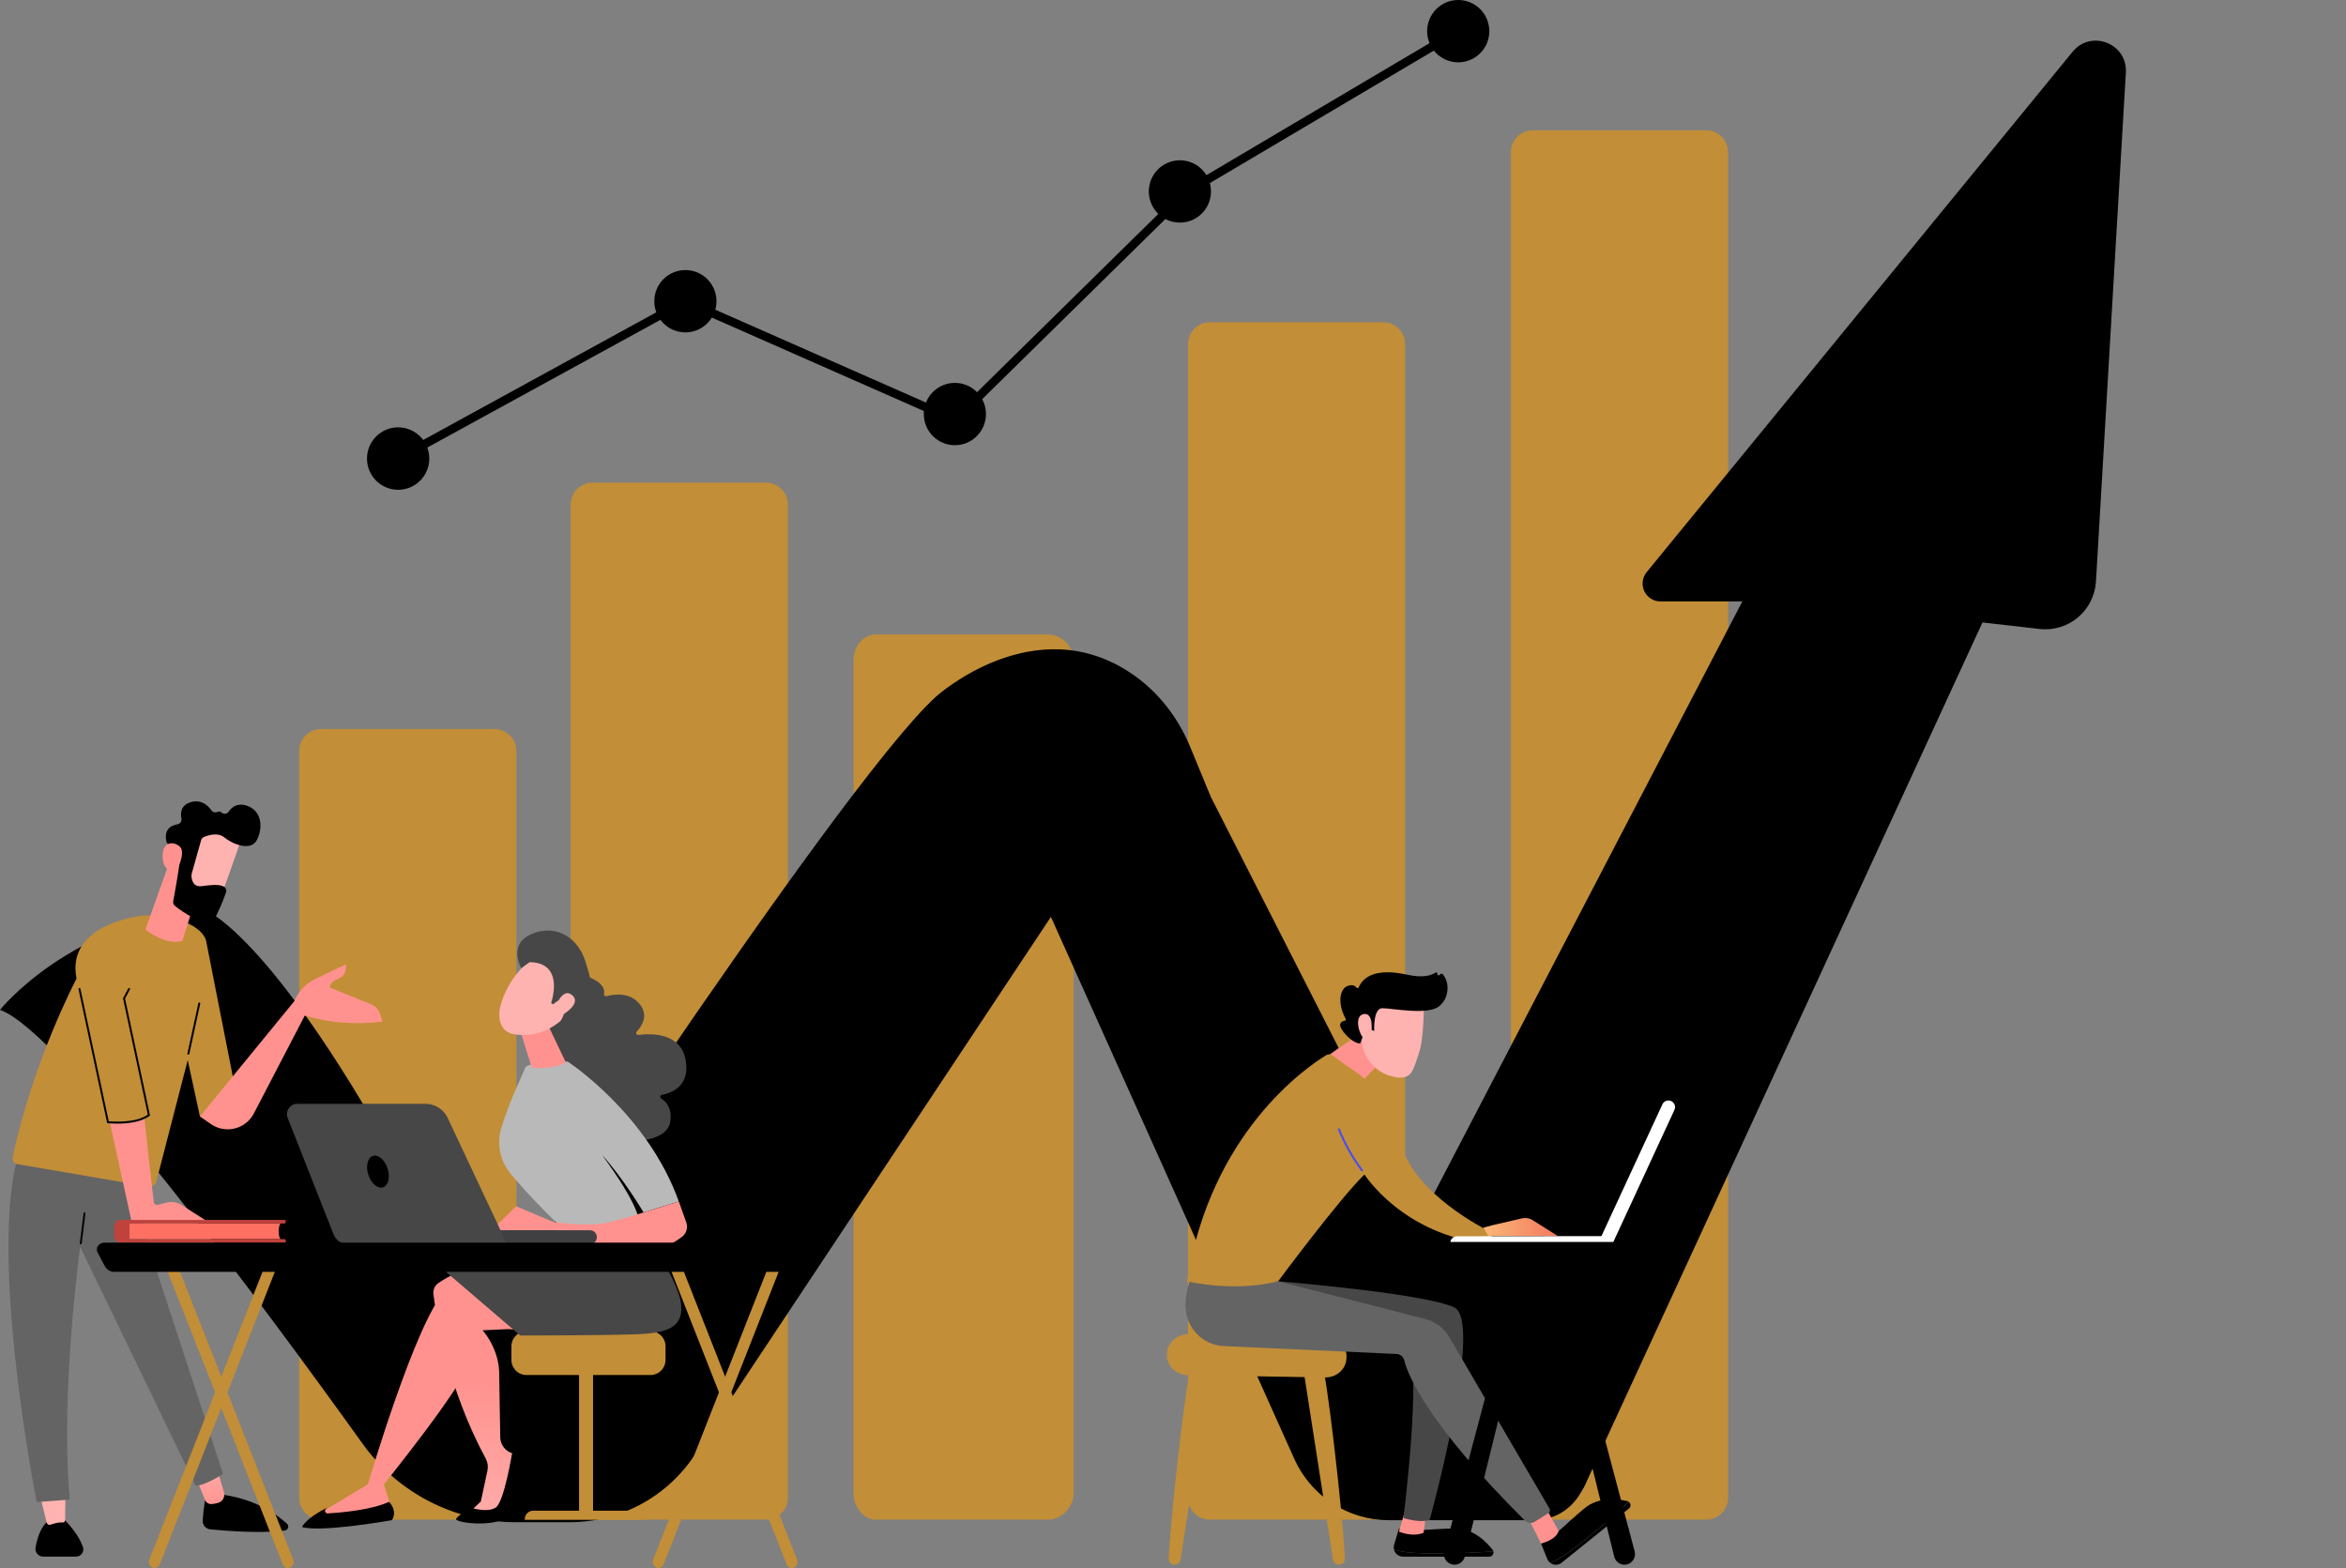 <svg width="377" height="252" viewBox="0 0 377 252" fill="none" xmlns="http://www.w3.org/2000/svg">
<rect x="0" y="0" width="377" height="252" fill="#808080" stroke="none"/>
<g clip-path="url(#clip0_6000_7853)">
<path d="M79.454 117.156H51.601C49.654 117.156 48.075 118.739 48.075 120.691V240.686C48.075 242.638 49.654 244.22 51.601 244.22H79.454C81.401 244.22 82.98 242.638 82.98 240.686V120.691C82.98 118.739 81.401 117.156 79.454 117.156Z" fill="#c28e37"/>
<path d="M168.526 101.964H140.732C138.786 101.964 137.172 103.841 137.172 106.029V240.017C137.172 242.203 138.786 244.22 140.732 244.22H168.526C170.474 244.22 172.545 242.213 172.545 240.017V106.029C172.531 103.841 170.464 101.964 168.526 101.964Z" fill="#c28e37"/>
<path d="M123.084 77.563H95.232C93.284 77.563 91.706 79.145 91.706 81.098V240.686C91.706 242.638 93.284 244.22 95.232 244.22H123.084C125.031 244.22 126.61 242.638 126.61 240.686V81.098C126.61 79.145 125.031 77.563 123.084 77.563Z" fill="#c28e37"/>
<path d="M274.182 20.937H246.33C244.382 20.937 242.804 22.519 242.804 24.471V240.686C242.804 242.638 244.382 244.22 246.33 244.22H274.182C276.129 244.22 277.708 242.638 277.708 240.686V24.471C277.708 22.519 276.129 20.937 274.182 20.937Z" fill="#c28e37"/>
<path d="M222.284 51.783H194.432C192.484 51.783 190.906 53.365 190.906 55.318V240.686C190.906 242.638 192.484 244.22 194.432 244.22H222.284C224.231 244.22 225.81 242.638 225.81 240.686V55.318C225.81 53.365 224.231 51.783 222.284 51.783Z" fill="#c28e37"/>
<path d="M215.762 220.006L279.992 96.657H266.839C266.295 96.658 265.761 96.503 265.301 96.211C264.84 95.919 264.472 95.502 264.239 95.009C264.006 94.515 263.918 93.966 263.985 93.424C264.052 92.882 264.271 92.37 264.617 91.948L333.071 8.314C336.039 4.689 341.9 6.987 341.625 11.668L336.82 93.454C336.753 94.562 336.462 95.645 335.964 96.636C335.466 97.628 334.772 98.508 333.924 99.222C333.076 99.935 332.091 100.468 331.031 100.788C329.97 101.108 328.856 101.207 327.755 101.081L318.581 100.029L254.837 238.381C254.025 240.145 252.726 241.638 251.094 242.685C249.462 243.732 247.564 244.288 245.627 244.288H223.537L215.762 220.006Z" fill="url(#paint0_linear_6000_7853)"/>
<path d="M162.659 133.497L208.003 234.467C209.317 237.397 211.447 239.883 214.137 241.628C216.827 243.373 219.963 244.302 223.167 244.303H246.544C248.068 244.302 249.564 243.892 250.876 243.115C252.188 242.339 253.269 241.224 254.006 239.887L254.837 238.385C253.606 238.385 252.398 238.043 251.347 237.398C250.297 236.753 249.445 235.83 248.885 234.73L188.469 116.069L162.659 133.497Z" fill="url(#paint1_linear_6000_7853)"/>
<path d="M194.572 128.055C193.497 127.204 192.258 126.585 190.932 126.237C189.607 125.89 188.224 125.822 186.87 126.037C185.517 126.253 184.223 126.747 183.07 127.489C181.917 128.231 180.93 129.204 180.171 130.347L113.503 230.754C110.874 234.714 107.309 237.961 103.126 240.207C98.944 242.453 94.272 243.628 89.527 243.628H80.146L72.511 221.581C72.511 221.581 134.487 126.319 150.465 111.908C150.465 111.908 166.374 97.536 182.06 108.403C186.204 111.273 189.35 115.37 191.27 120.045L194.572 128.055Z" fill="url(#paint2_linear_6000_7853)"/>
<path d="M0 162.29C0 162.29 11.159 148.308 32.786 146.132C32.786 146.132 43.056 149.64 63.519 186.396C83.983 223.151 97.558 239.911 113.503 230.754L112.183 232.962C110.045 236.52 107.025 239.464 103.417 241.508C99.809 243.552 95.736 244.626 91.591 244.626H82.781C77.998 244.626 73.283 243.486 69.025 241.3C64.768 239.113 61.091 235.943 58.297 232.051C42.367 209.847 9.783 165.736 0 162.29Z" fill="url(#paint3_linear_6000_7853)"/>
<path d="M333.894 37.58C333.868 37.582 333.842 37.582 333.816 37.58C333.636 37.559 333.471 37.466 333.359 37.323C333.246 37.18 333.195 36.998 333.216 36.818L333.666 32.823C333.687 32.641 333.778 32.475 333.921 32.361C334.064 32.246 334.246 32.194 334.428 32.214C334.61 32.234 334.776 32.327 334.89 32.47C335.004 32.613 335.056 32.796 335.036 32.978L334.585 36.972C334.565 37.141 334.483 37.296 334.356 37.409C334.228 37.521 334.064 37.582 333.894 37.58Z" fill="black"/>
<path d="M276.751 87.99C276.622 87.99 276.496 87.954 276.386 87.886C276.277 87.818 276.189 87.721 276.132 87.605C276.075 87.489 276.051 87.36 276.064 87.231C276.077 87.103 276.125 86.981 276.204 86.878L332.731 13.251C333.054 12.83 333.505 12.527 334.016 12.387C334.527 12.247 335.07 12.28 335.561 12.479C336.052 12.678 336.464 13.032 336.735 13.489C337.006 13.945 337.12 14.478 337.06 15.006L336.059 23.837C336.038 24.019 335.947 24.186 335.804 24.3C335.661 24.414 335.479 24.467 335.297 24.446C335.115 24.426 334.949 24.334 334.835 24.191C334.721 24.047 334.669 23.865 334.689 23.683L335.69 14.851C335.716 14.624 335.666 14.395 335.55 14.198C335.433 14.002 335.255 13.849 335.044 13.763C334.832 13.677 334.599 13.663 334.378 13.723C334.158 13.783 333.964 13.913 333.824 14.094L277.295 87.721C277.231 87.805 277.149 87.873 277.054 87.92C276.96 87.966 276.856 87.99 276.751 87.99Z" fill="black"/>
<path d="M148.503 165.178C148.366 165.178 148.232 165.137 148.119 165.06C147.967 164.957 147.863 164.798 147.828 164.618C147.793 164.439 147.83 164.252 147.932 164.1L177.166 120.661C177.681 119.9 178.387 119.289 179.213 118.889C180.039 118.49 180.955 118.316 181.87 118.386C182.784 118.455 183.664 118.766 184.42 119.286C185.177 119.806 185.782 120.517 186.176 121.347C186.216 121.43 186.239 121.519 186.244 121.61C186.248 121.7 186.235 121.792 186.205 121.877C186.175 121.963 186.128 122.042 186.067 122.11C186.006 122.177 185.932 122.232 185.85 122.271C185.768 122.31 185.679 122.332 185.588 122.337C185.497 122.341 185.407 122.327 185.321 122.296C185.236 122.265 185.157 122.217 185.09 122.156C185.023 122.094 184.969 122.02 184.931 121.938C184.642 121.325 184.196 120.801 183.639 120.417C183.082 120.034 182.434 119.805 181.76 119.753C181.086 119.702 180.411 119.831 179.803 120.126C179.195 120.421 178.675 120.872 178.297 121.434L149.064 164.873C149.001 164.965 148.918 165.041 148.82 165.094C148.723 165.147 148.614 165.176 148.503 165.178Z" fill="black"/>
<path d="M140.914 176.466C140.777 176.465 140.644 176.424 140.53 176.348C140.378 176.245 140.274 176.086 140.239 175.907C140.204 175.727 140.242 175.54 140.344 175.388L142.218 172.602C142.32 172.45 142.478 172.345 142.658 172.31C142.837 172.275 143.023 172.313 143.175 172.416C143.326 172.518 143.431 172.677 143.466 172.857C143.501 173.037 143.463 173.223 143.361 173.375L141.495 176.159C141.431 176.254 141.344 176.332 141.243 176.386C141.142 176.44 141.029 176.467 140.914 176.466Z" fill="black"/>
<path d="M32.934 241.176C32.757 242.223 32.636 243.279 32.572 244.339C32.55 244.691 32.666 245.038 32.895 245.306C33.123 245.575 33.447 245.744 33.797 245.778C36.332 246.025 42.102 246.478 45.787 245.947C45.902 245.931 46.011 245.882 46.101 245.807C46.19 245.732 46.256 245.633 46.292 245.521C46.328 245.41 46.331 245.29 46.302 245.177C46.273 245.064 46.212 244.961 46.127 244.881C44.607 243.462 40.937 240.702 34.898 240.098L32.934 241.176Z" fill="black"/>
<path d="M31.674 237.914L32.956 241.063C33.041 241.274 33.191 241.451 33.385 241.568C33.579 241.685 33.806 241.736 34.031 241.713C34.385 241.68 34.735 241.613 35.076 241.513C35.424 241.406 35.715 241.166 35.886 240.845C36.058 240.524 36.096 240.147 35.991 239.799L35.024 236.555L31.674 237.914Z" fill="url(#paint4_linear_6000_7853)"/>
<path d="M9.761 243.682C9.761 243.682 12.326 245.836 13.327 248.596C13.389 248.773 13.407 248.963 13.38 249.149C13.353 249.335 13.283 249.512 13.174 249.665C13.064 249.817 12.92 249.942 12.753 250.027C12.586 250.113 12.402 250.157 12.214 250.155H6.94C6.758 250.156 6.578 250.117 6.413 250.041C6.248 249.965 6.102 249.853 5.984 249.714C5.867 249.575 5.781 249.412 5.734 249.236C5.686 249.06 5.678 248.876 5.709 248.696C6.039 246.789 7.008 243.69 9.761 243.682Z" fill="black"/>
<path d="M6.582 240.88C6.582 240.88 7.1 243.18 7.499 244.694C7.516 244.759 7.547 244.819 7.589 244.872C7.631 244.924 7.683 244.968 7.742 244.999C7.802 245.03 7.867 245.048 7.934 245.053C8.001 245.057 8.068 245.048 8.131 245.025C8.932 244.738 9.581 244.612 10.054 244.676C10.106 244.681 10.159 244.675 10.209 244.659C10.258 244.642 10.304 244.616 10.343 244.58C10.382 244.545 10.413 244.502 10.434 244.453C10.456 244.405 10.466 244.353 10.466 244.3L10.516 240.487L6.582 240.88Z" fill="url(#paint5_linear_6000_7853)"/>
<path d="M20.231 189.122L35.849 236.864C35.849 236.864 32.846 238.829 31.428 238.747L12.885 200.38C12.885 200.38 9.639 224.02 11.213 240.993L5.901 241.394C5.901 241.394 -2.735 198.021 3.806 183.166L20.231 189.122Z" fill="url(#paint6_linear_6000_7853)"/>
<path d="M12.979 199.966H12.961C12.941 199.964 12.922 199.957 12.905 199.947C12.887 199.937 12.872 199.924 12.86 199.908C12.847 199.893 12.838 199.874 12.833 199.855C12.828 199.836 12.826 199.815 12.829 199.796L13.43 194.978C13.434 194.939 13.455 194.902 13.486 194.878C13.518 194.853 13.558 194.841 13.598 194.846C13.617 194.848 13.637 194.855 13.654 194.865C13.671 194.875 13.687 194.888 13.699 194.904C13.711 194.92 13.72 194.938 13.726 194.957C13.731 194.976 13.732 194.997 13.73 195.017L13.129 199.834C13.124 199.87 13.106 199.904 13.079 199.928C13.051 199.953 13.016 199.966 12.979 199.966Z" fill="url(#paint7_linear_6000_7853)"/>
<path d="M23.159 147.111C23.159 147.111 10.51 148.237 12.298 157.27C12.298 157.27 5.308 170.461 2.038 185.996C2.014 186.117 2.013 186.241 2.037 186.361C2.061 186.481 2.109 186.596 2.178 186.697C2.248 186.798 2.336 186.885 2.44 186.951C2.543 187.017 2.658 187.062 2.779 187.082L23.841 190.695C24.122 190.742 24.41 190.683 24.648 190.528C24.887 190.373 25.059 190.134 25.131 189.858L30.167 170.364L32.129 179.431L38.36 177.803L33.114 151.164C33.114 151.164 32.379 147.278 23.159 147.111Z" fill="url(#paint8_linear_6000_7853)"/>
<path d="M30.271 169.493H30.237C30.196 169.484 30.161 169.459 30.139 169.425C30.116 169.39 30.108 169.347 30.117 169.307L31.873 161.224C31.882 161.183 31.907 161.148 31.942 161.125C31.977 161.103 32.019 161.095 32.06 161.104C32.101 161.113 32.136 161.138 32.158 161.173C32.181 161.209 32.188 161.251 32.179 161.292L30.423 169.373C30.415 169.407 30.395 169.438 30.368 169.46C30.34 169.481 30.306 169.493 30.271 169.493Z" fill="url(#paint9_linear_6000_7853)"/>
<path d="M28.999 193.541C28.336 193.176 27.559 193.074 26.825 193.258L25.361 193.621C25.288 193.64 25.211 193.643 25.137 193.629C25.062 193.615 24.991 193.586 24.929 193.542C24.867 193.499 24.814 193.443 24.776 193.378C24.737 193.312 24.713 193.239 24.704 193.164L23.189 179.634C21.293 180.535 18.555 180.436 17.654 180.362L21.144 196.313H33.358L28.999 193.541Z" fill="url(#paint10_linear_6000_7853)"/>
<path d="M61.453 164.19L61.084 162.96C60.979 162.611 60.797 162.29 60.552 162.02C60.307 161.751 60.004 161.541 59.667 161.404L52.993 158.713C52.993 158.713 52.891 157.854 54.395 157.27C55.898 156.686 55.554 154.99 55.554 154.99C55.554 154.99 53.488 155.935 50.464 157.432C48.736 158.289 47.765 159.801 47.26 160.939L32.131 179.431L33.907 180.653C34.457 181.032 35.081 181.291 35.738 181.412C36.395 181.532 37.07 181.512 37.719 181.353C38.368 181.194 38.976 180.9 39.503 180.489C40.031 180.078 40.465 179.56 40.779 178.969L48.976 163.213C53.089 164.445 57.254 164.682 61.453 164.19Z" fill="url(#paint11_linear_6000_7853)"/>
<path d="M27.255 138.485L23.359 149.4C23.359 149.4 26.805 152.099 29.318 151.186L31.278 144.93C31.278 144.93 29.786 137.284 27.255 138.485Z" fill="url(#paint12_linear_6000_7853)"/>
<path d="M38.867 134.565C38.867 134.733 35.118 145.203 35.118 145.203L29.204 142.932L31.284 132.483C31.284 132.483 38.867 131.75 38.867 134.565Z" fill="url(#paint13_linear_6000_7853)"/>
<path d="M32.321 135.024L30.797 140.443C30.777 140.512 30.767 140.583 30.767 140.654C30.767 141.096 30.875 142.615 32.419 142.409C33.821 142.222 35.102 142.071 35.917 142.455C36.093 142.539 36.231 142.686 36.305 142.866C36.379 143.047 36.383 143.248 36.318 143.432C35.732 145.091 35.019 146.701 34.185 148.249C34.088 148.418 33.932 148.545 33.747 148.605C33.562 148.664 33.361 148.653 33.184 148.573C32.073 148.065 29.76 146.931 28.112 145.58C28.003 145.491 27.919 145.374 27.87 145.241C27.821 145.108 27.808 144.964 27.834 144.825C28.094 143.44 28.865 139.229 28.899 138.021C28.931 136.889 27.664 136.014 27.097 135.699C27.009 135.645 26.932 135.575 26.871 135.491C26.81 135.408 26.767 135.313 26.743 135.213C26.567 134.484 26.418 132.834 28.519 132.469C28.623 132.451 28.722 132.413 28.811 132.356C28.899 132.299 28.976 132.224 29.035 132.137C29.095 132.05 29.136 131.951 29.157 131.848C29.177 131.744 29.177 131.637 29.156 131.534C28.977 130.663 29.035 129.378 30.687 128.904C32.339 128.431 33.422 129.438 33.961 130.215C34.067 130.365 34.222 130.474 34.4 130.522C34.577 130.569 34.766 130.553 34.932 130.476C35.047 130.423 35.175 130.407 35.3 130.429C35.425 130.451 35.539 130.511 35.629 130.6C35.713 130.668 35.809 130.718 35.913 130.746C36.017 130.774 36.125 130.78 36.232 130.764C36.338 130.748 36.44 130.709 36.53 130.652C36.621 130.594 36.699 130.517 36.758 130.428C37.247 129.705 38.138 128.985 39.644 129.472C42.317 130.339 42.189 133.428 41.209 135.108C40.23 136.788 37.385 135.682 36.038 134.569C35.014 133.723 33.455 134.229 32.768 134.52C32.661 134.566 32.565 134.635 32.488 134.722C32.41 134.809 32.354 134.912 32.321 135.024Z" fill="url(#paint14_linear_6000_7853)"/>
<path d="M28.365 139.998C28.365 139.998 29.947 136.999 28.899 136.056C27.852 135.113 26.082 135.269 26.13 137.616C26.188 140.532 28.365 139.998 28.365 139.998Z" fill="url(#paint15_linear_6000_7853)"/>
<path d="M18.88 180.575C18.017 180.575 17.4 180.509 17.334 180.503L17.222 180.489L12.617 158.964C12.612 158.944 12.611 158.923 12.615 158.902C12.618 158.882 12.626 158.862 12.637 158.845C12.648 158.828 12.663 158.813 12.68 158.801C12.697 158.789 12.716 158.781 12.737 158.777C12.777 158.769 12.819 158.777 12.854 158.799C12.889 158.822 12.914 158.857 12.923 158.898L17.48 180.2C18.165 180.26 21.825 180.503 23.757 179.132L19.769 160.431L20.602 158.857C20.621 158.821 20.654 158.793 20.694 158.781C20.733 158.769 20.776 158.773 20.813 158.792C20.85 158.812 20.877 158.845 20.889 158.885C20.901 158.924 20.897 158.967 20.878 159.004L20.099 160.477L24.104 179.264L24.024 179.325C22.63 180.374 20.381 180.575 18.88 180.575Z" fill="url(#paint16_linear_6000_7853)"/>
<path d="M24.839 252C24.715 252 24.593 251.972 24.482 251.918C24.255 251.799 24.08 251.6 23.992 251.359C23.904 251.118 23.909 250.853 24.006 250.615L43.028 202.242C43.067 202.125 43.131 202.018 43.215 201.927C43.298 201.837 43.4 201.765 43.513 201.716C43.627 201.667 43.749 201.642 43.872 201.643C43.995 201.644 44.117 201.671 44.229 201.723C44.456 201.842 44.63 202.042 44.718 202.283C44.806 202.524 44.8 202.79 44.703 203.027L25.682 251.4C25.619 251.574 25.504 251.725 25.354 251.832C25.203 251.939 25.023 251.998 24.839 252Z" fill="#c28e37"/>
<path d="M46.269 252C46.086 251.996 45.908 251.936 45.759 251.829C45.61 251.721 45.496 251.571 45.434 251.398L26.412 203.025C26.315 202.787 26.309 202.522 26.397 202.28C26.485 202.039 26.66 201.839 26.887 201.72C26.999 201.669 27.121 201.641 27.244 201.639C27.368 201.638 27.49 201.663 27.603 201.712C27.717 201.761 27.819 201.833 27.902 201.924C27.986 202.015 28.049 202.123 28.088 202.24L47.11 250.613C47.208 250.85 47.214 251.116 47.126 251.357C47.038 251.598 46.863 251.797 46.636 251.916C46.522 251.972 46.396 252.001 46.269 252Z" fill="#c28e37"/>
<path d="M105.808 252C105.684 252 105.561 251.972 105.449 251.918C105.222 251.799 105.048 251.6 104.96 251.359C104.872 251.118 104.877 250.852 104.975 250.615L123.997 202.242C124.036 202.127 124.1 202.02 124.183 201.93C124.266 201.84 124.366 201.769 124.478 201.72C124.59 201.671 124.711 201.646 124.834 201.646C124.956 201.647 125.077 201.673 125.188 201.723C125.415 201.841 125.59 202.041 125.678 202.282C125.766 202.524 125.762 202.789 125.665 203.027L106.643 251.4C106.581 251.573 106.468 251.723 106.318 251.83C106.169 251.937 105.991 251.997 105.808 252Z" fill="#c28e37"/>
<path d="M127.236 252C127.053 251.995 126.876 251.936 126.727 251.828C126.578 251.721 126.466 251.571 126.404 251.398L107.382 203.025C107.284 202.787 107.279 202.522 107.366 202.28C107.454 202.039 107.629 201.839 107.856 201.72C107.968 201.669 108.09 201.641 108.213 201.639C108.337 201.638 108.459 201.663 108.573 201.712C108.686 201.761 108.788 201.833 108.871 201.924C108.955 202.015 109.018 202.123 109.058 202.24L128.079 250.613C128.177 250.85 128.183 251.116 128.095 251.357C128.007 251.598 127.832 251.797 127.605 251.916C127.49 251.972 127.364 252.001 127.236 252Z" fill="#c28e37"/>
<path d="M95.302 219.396H93.053V243.777H95.302V219.396Z" fill="#c28e37"/>
<path d="M104.026 244.248H84.327V244.142C84.327 243.781 84.47 243.434 84.725 243.179C84.979 242.923 85.324 242.78 85.685 242.779H102.562C102.754 242.779 102.945 242.817 103.123 242.891C103.3 242.965 103.462 243.073 103.598 243.21C103.734 243.346 103.841 243.508 103.915 243.686C103.988 243.864 104.026 244.055 104.026 244.248Z" fill="#c28e37"/>
<path d="M104.53 213.934H84.601C83.266 213.934 82.183 215.02 82.183 216.359V218.551C82.183 219.89 83.266 220.975 84.601 220.975H104.53C105.866 220.975 106.949 219.89 106.949 218.551V216.359C106.949 215.02 105.866 213.934 104.53 213.934Z" fill="#c28e37"/>
<path d="M77.573 203.139C77.573 203.139 74.231 203.659 70.473 206.176C70.183 206.369 69.952 206.639 69.806 206.956C69.66 207.273 69.605 207.624 69.646 207.971C70.097 211.543 71.947 223.107 78.056 234.401C78.376 234.998 78.473 235.69 78.328 236.352L77.269 241.296L75.305 243.144H80.367L83.736 234L82.295 233.542C81.75 233.369 81.273 233.03 80.931 232.57C80.589 232.111 80.4 231.556 80.391 230.983L80.222 221.176C80.367 216.804 77.549 213.789 77.549 213.789L85.635 213.388L77.573 203.139Z" fill="url(#paint17_linear_6000_7853)"/>
<path d="M73.316 244.036C72.856 244.638 78.278 245.441 81.019 244.116C81.019 244.116 84.824 237.492 84.824 234.08C84.824 234.08 84.521 233.385 82.291 233.542C82.291 233.542 81.015 241.386 79.67 242.265C78.324 243.144 75.901 242.354 75.901 242.354C75.901 242.354 73.997 243.142 73.316 244.036Z" fill="black"/>
<path d="M84.601 213.934C84.557 213.86 75.895 212.89 75.895 212.89C75.895 212.89 76.18 215.53 75.295 219.163C74.41 222.796 61.691 238.542 61.691 238.542L63.025 242.779C58.902 244.22 54.845 244.449 50.855 243.514L59.12 238.542C59.12 238.542 66.853 212.123 71.59 207.411L80.272 204.4L84.601 213.934Z" fill="url(#paint18_linear_6000_7853)"/>
<path d="M104.026 198.561C104.026 198.561 109.015 206.002 109.432 209.4C109.848 212.798 108.064 214.173 102.824 214.4C97.584 214.627 83.602 214.625 83.602 214.625L71.671 204.402C71.671 204.402 80.367 201.293 82.627 200.414C84.888 199.535 104.026 198.561 104.026 198.561Z" fill="#474747"/>
<path d="M62.52 241.352C62.52 241.352 63.956 242.757 62.986 244.299C62.986 244.299 51.613 246.318 48.526 245.403C48.526 245.403 49.167 243.935 52.645 242.265L52.388 242.466C52.317 242.52 52.265 242.595 52.24 242.681C52.215 242.766 52.218 242.858 52.249 242.942C52.279 243.025 52.336 243.097 52.411 243.146C52.485 243.195 52.574 243.218 52.663 243.213C54.953 243.078 59.695 242.657 62.52 241.352Z" fill="black"/>
<path d="M93.94 156.762C94.695 156.999 97.412 157.976 97.062 159.728C97.052 159.782 97.056 159.837 97.073 159.889C97.091 159.94 97.121 159.986 97.161 160.023C97.201 160.06 97.249 160.086 97.302 160.098C97.355 160.111 97.41 160.11 97.462 160.096C98.634 159.781 101.221 159.381 102.824 161.396C104.24 163.175 103.183 164.853 102.32 165.774C102.274 165.822 102.243 165.883 102.233 165.949C102.222 166.015 102.233 166.082 102.262 166.142C102.291 166.202 102.339 166.251 102.397 166.283C102.455 166.315 102.522 166.328 102.588 166.32C104.741 166.047 109.42 165.983 110.185 170.376C110.9 174.473 108.054 175.627 106.366 175.954C106.304 175.967 106.247 175.999 106.202 176.045C106.157 176.09 106.127 176.149 106.116 176.212C106.105 176.275 106.112 176.34 106.138 176.398C106.164 176.457 106.206 176.506 106.26 176.54C107.101 177.076 108.078 178.182 107.684 180.366C107.065 183.778 100.374 183.507 99.593 183.461C99.543 183.459 99.495 183.445 99.453 183.421L88.734 177.293C88.693 177.269 88.658 177.236 88.631 177.197C88.604 177.158 88.586 177.113 88.578 177.066L86.413 164.54C86.405 164.49 86.408 164.439 86.423 164.39C86.437 164.342 86.463 164.297 86.498 164.261L93.614 156.848C93.655 156.805 93.707 156.774 93.765 156.758C93.822 156.743 93.883 156.744 93.94 156.762Z" fill="#474747"/>
<path d="M90.53 197.576C90.53 197.576 84.724 192.03 81.858 188.355C81.096 187.374 80.578 186.225 80.349 185.002C80.12 183.78 80.186 182.521 80.541 181.33C81.846 176.914 84.169 172.352 84.379 171.639C84.704 170.549 91.221 170.595 91.221 170.595C91.221 170.595 104.036 178.937 109.08 193.076L103.423 194.842C103.423 194.842 100.075 189.222 96.767 185.631C96.767 185.631 102.49 193.21 102.692 196.313L90.53 197.576Z" fill="#B9B9B9"/>
<path d="M83.592 165.559C83.66 165.786 85.36 171.438 85.494 171.555C85.629 171.671 89.223 171.866 90.917 170.706L88.043 164.684L83.592 165.559Z" fill="url(#paint19_linear_6000_7853)"/>
<path d="M86.385 153.689C86.385 153.689 83.316 154.988 81.228 159.435C79.139 163.883 80.699 165.937 82.657 166.218C84.615 166.499 87.545 166.457 90.642 163.584C93.74 160.712 90.376 152.147 86.385 153.689Z" fill="url(#paint20_linear_6000_7853)"/>
<path d="M88.56 161.21C88.56 161.21 90.875 154.703 85.12 154.626L83.766 155.576C83.766 155.576 81.656 151.963 85.12 150.245C88.584 148.527 92.643 149.946 94.118 154.626C95.594 159.307 95.844 162.44 93.389 164.678C90.935 166.916 89.926 164.379 89.926 164.379C89.926 164.379 91.261 162.286 90.727 161.168C90.192 160.05 88.924 161.401 88.924 161.401L88.56 161.21Z" fill="#474747"/>
<path d="M89.205 161.934C89.205 161.934 90.376 158.582 91.938 159.917C93.5 161.252 90.668 163.014 89.559 163.584L89.205 161.934Z" fill="url(#paint21_linear_6000_7853)"/>
<path d="M78.691 197.987L82.96 193.862L88.866 196.363C88.866 196.363 94.747 197.277 98.111 196.363L101.477 195.45L109.086 193.078L110.287 196.462C110.434 196.88 110.44 197.334 110.306 197.757C110.172 198.179 109.905 198.546 109.544 198.802C108.939 199.257 108.296 199.66 107.624 200.006C106.623 200.446 82.938 199.703 82.938 199.703L78.691 197.987Z" fill="url(#paint22_linear_6000_7853)"/>
<path d="M94.841 199.932H94.783L70.017 199.904C69.731 199.892 69.461 199.769 69.263 199.562C69.065 199.355 68.954 199.08 68.954 198.793C68.954 198.506 69.065 198.23 69.263 198.023C69.461 197.816 69.731 197.694 70.017 197.682L94.783 197.71C95.077 197.703 95.361 197.812 95.574 198.015C95.787 198.218 95.911 198.497 95.918 198.792C95.926 199.086 95.816 199.372 95.614 199.585C95.412 199.798 95.133 199.923 94.839 199.93L94.841 199.932Z" fill="#404043"/>
<path d="M47.759 177.392H68.383C69.128 177.391 69.858 177.604 70.487 178.004C71.117 178.404 71.62 178.976 71.937 179.652L81.474 199.924H55.844C55.365 199.924 54.897 199.779 54.5 199.509C54.104 199.239 53.798 198.855 53.622 198.409L46.227 179.654C46.128 179.403 46.091 179.132 46.12 178.864C46.15 178.596 46.244 178.339 46.395 178.116C46.546 177.893 46.749 177.71 46.987 177.584C47.225 177.457 47.49 177.392 47.759 177.392Z" fill="#474747"/>
<path d="M61.547 190.809C62.401 190.533 62.732 189.182 62.285 187.79C61.838 186.398 60.783 185.493 59.928 185.769C59.074 186.045 58.743 187.397 59.19 188.788C59.637 190.18 60.692 191.085 61.547 190.809Z" fill="url(#paint23_linear_6000_7853)"/>
<path d="M45.184 199.139H20.8V196.618H45.184C44.653 196.618 44.653 199.139 45.184 199.139Z" fill="url(#paint24_linear_6000_7853)"/>
<path d="M21 199.139C20.947 199.139 20.896 199.118 20.859 199.08C20.821 199.043 20.8 198.992 20.8 198.938V196.819C20.8 196.766 20.821 196.715 20.859 196.677C20.896 196.639 20.947 196.618 21 196.618H45.717C45.77 196.618 45.821 196.597 45.858 196.559C45.896 196.522 45.917 196.471 45.917 196.417V196.249C45.917 196.196 45.896 196.145 45.858 196.107C45.821 196.069 45.77 196.048 45.717 196.048H19.404C19.266 196.048 19.129 196.075 19.001 196.128C18.873 196.181 18.757 196.259 18.659 196.357C18.561 196.455 18.484 196.571 18.431 196.7C18.378 196.828 18.351 196.965 18.351 197.104V198.71C18.354 198.972 18.459 199.224 18.644 199.409C18.83 199.595 19.08 199.701 19.342 199.703H45.717C45.77 199.703 45.821 199.682 45.858 199.644C45.896 199.607 45.917 199.556 45.917 199.502V199.334C45.917 199.281 45.896 199.23 45.858 199.192C45.821 199.154 45.77 199.133 45.717 199.133L21 199.139Z" fill="url(#paint25_linear_6000_7853)"/>
<path d="M129.463 200.847C129.495 200.705 129.491 200.556 129.45 200.416C129.41 200.275 129.334 200.148 129.231 200.044C129.12 199.932 128.987 199.843 128.841 199.783C128.695 199.723 128.538 199.693 128.38 199.695H16.829C16.624 199.691 16.42 199.735 16.234 199.823C16.048 199.912 15.885 200.042 15.758 200.205C15.645 200.355 15.576 200.534 15.562 200.722C15.547 200.909 15.587 201.097 15.676 201.263L16.877 203.541C17.033 203.808 17.258 204.029 17.528 204.179C17.799 204.33 18.104 204.405 18.413 204.396H127.607C127.888 204.409 128.165 204.327 128.393 204.163C128.622 204 128.788 203.763 128.866 203.493L129.463 200.847Z" fill="black"/>
<path d="M64.322 74.299L63.661 73.087L110.113 47.644L153.296 66.674L190.377 30.214L190.449 30.17L233.987 4.414L234.686 5.604L191.222 31.318L153.597 68.314L110.179 49.182L64.322 74.299Z" fill="black"/>
<path d="M68.987 73.693C68.987 74.686 68.694 75.656 68.144 76.481C67.594 77.306 66.812 77.949 65.897 78.329C64.983 78.709 63.976 78.808 63.005 78.615C62.034 78.421 61.142 77.943 60.442 77.241C59.742 76.54 59.265 75.646 59.072 74.672C58.879 73.699 58.978 72.69 59.357 71.773C59.736 70.856 60.377 70.072 61.201 69.521C62.024 68.97 62.992 68.675 63.982 68.675C65.309 68.675 66.582 69.204 67.521 70.145C68.46 71.086 68.987 72.362 68.987 73.693Z" fill="black"/>
<path d="M115.002 49.559C115.636 46.867 113.973 44.17 111.288 43.535C108.603 42.899 105.912 44.566 105.278 47.258C104.644 49.95 106.307 52.647 108.993 53.282C111.678 53.918 114.369 52.251 115.002 49.559Z" fill="black"/>
<path d="M156.979 70.081C158.93 68.125 158.93 64.954 156.979 62.998C155.028 61.043 151.865 61.043 149.914 62.998C147.963 64.954 147.963 68.125 149.914 70.081C151.865 72.036 155.028 72.036 156.979 70.081Z" fill="black"/>
<path d="M189.608 35.774C192.367 35.774 194.604 33.532 194.604 30.766C194.604 28 192.367 25.758 189.608 25.758C186.849 25.758 184.613 28 184.613 30.766C184.613 33.532 186.849 35.774 189.608 35.774Z" fill="black"/>
<path d="M238.952 6.925C240.007 4.37 238.797 1.44 236.248 0.382C233.699 -0.677 230.776 0.537 229.721 3.092C228.665 5.647 229.875 8.577 232.424 9.635C234.973 10.694 237.896 9.48 238.952 6.925Z" fill="black"/>
<path d="M191.474 219.287C190.818 220.263 188.209 242.309 187.8 250.452C187.795 250.582 187.816 250.712 187.862 250.834C187.908 250.956 187.978 251.067 188.068 251.16C188.158 251.254 188.266 251.329 188.385 251.38C188.505 251.43 188.633 251.456 188.763 251.456C188.993 251.456 189.214 251.374 189.389 251.224C189.563 251.075 189.679 250.868 189.714 250.641L194.486 219.984L191.474 219.287Z" fill="#c28e37"/>
<path d="M212.453 219.287C213.109 220.263 215.718 242.309 216.127 250.452C216.132 250.582 216.112 250.712 216.066 250.834C216.02 250.955 215.95 251.067 215.86 251.16C215.771 251.254 215.663 251.329 215.543 251.38C215.424 251.43 215.295 251.456 215.166 251.456C214.936 251.456 214.714 251.374 214.54 251.225C214.365 251.075 214.25 250.868 214.215 250.641L209.441 219.984L212.453 219.287Z" fill="#c28e37"/>
<path d="M187.528 217.567V217.808C187.512 219.538 188.998 220.957 190.86 220.987L212.919 221.365C214.753 221.395 216.283 220.066 216.371 218.354L216.383 218.133C216.475 216.357 214.982 214.861 213.059 214.827L190.99 214.426C189.1 214.406 187.548 215.813 187.528 217.567Z" fill="#c28e37"/>
<path d="M230.441 249.652C226.521 249.652 224.785 249.314 224.01 249.007C224.086 249.336 224.27 249.629 224.533 249.839C224.797 250.049 225.123 250.163 225.46 250.163H239.332C239.435 250.163 239.537 250.139 239.63 250.092C239.723 250.046 239.804 249.979 239.867 249.897C239.93 249.814 239.973 249.718 239.993 249.616C240.013 249.514 240.009 249.409 239.982 249.308C238.407 249.437 235.043 249.652 230.441 249.652Z" fill="url(#paint26_linear_6000_7853)"/>
<path d="M239.982 249.308C239.961 249.222 239.922 249.142 239.868 249.072C238.811 247.719 236.688 245.595 233.801 245.637C229.57 245.696 228.097 246.155 224.809 245.661L224.034 248.239C223.958 248.488 223.95 248.753 224.01 249.007C224.785 249.314 226.521 249.652 230.441 249.652C235.043 249.652 238.406 249.437 239.982 249.308Z" fill="black"/>
<path d="M225.76 242.885L224.809 246.131C224.809 246.131 226.917 247.093 228.773 246.32L229.138 243.51L225.76 242.885Z" fill="url(#paint27_linear_6000_7853)"/>
<path d="M254.513 247.614C251.455 250.077 249.894 250.904 249.107 251.153C249.371 251.36 249.698 251.472 250.033 251.469C250.369 251.466 250.694 251.35 250.955 251.139L261.767 242.43C261.848 242.365 261.913 242.282 261.957 242.188C262.001 242.094 262.022 241.992 262.02 241.888C262.017 241.784 261.991 241.682 261.943 241.591C261.895 241.499 261.827 241.419 261.743 241.358C260.582 242.444 258.099 244.72 254.513 247.614Z" fill="url(#paint28_linear_6000_7853)"/>
<path d="M261.735 241.352C261.666 241.299 261.586 241.261 261.501 241.24C259.835 240.854 256.86 240.539 254.635 242.384C251.373 245.085 250.51 246.368 247.641 248.05L248.642 250.535C248.74 250.773 248.899 250.981 249.103 251.137C249.904 250.888 251.46 250.061 254.509 247.598C258.099 244.72 260.582 242.444 261.735 241.352Z" fill="black"/>
<path d="M205.398 205.909C205.398 205.909 228.875 207.832 233.691 210.104C238.507 212.377 229.76 244.226 229.76 244.226C229.76 244.226 228.449 244.859 225.532 243.949C225.532 243.949 228.523 220.443 226.297 215.345L200.867 211.178L205.398 205.909Z" fill="#474747"/>
<path d="M245.308 243.576C245.527 243.777 247.641 248.05 247.641 248.05C247.641 248.05 249.996 247.54 250.474 246.043L248.356 242.195L245.308 243.576Z" fill="url(#paint29_linear_6000_7853)"/>
<path d="M191.258 205.713C190.752 207.088 190.503 208.544 190.523 210.01C190.557 211.647 191.211 213.21 192.351 214.382C193.492 215.554 195.035 216.248 196.666 216.323L224.42 217.593C224.705 217.606 224.979 217.71 225.2 217.891C225.421 218.072 225.578 218.319 225.648 218.597C226.301 221.126 229.488 228.891 245.07 244.387C245.272 244.586 245.535 244.712 245.817 244.743C246.099 244.774 246.384 244.708 246.624 244.557L248.843 243.152C248.954 243.081 249.034 242.969 249.066 242.84C249.097 242.711 249.077 242.575 249.011 242.46L232.85 214.797C232 213.393 230.634 212.379 229.046 211.973L205.392 205.911L191.258 205.713Z" fill="url(#paint30_linear_6000_7853)"/>
<path d="M223.455 163.123C223.455 163.123 215.646 167.771 212.605 170.324L218.87 173.829C218.87 173.829 222.256 169.909 225.478 168.275L223.455 163.123Z" fill="url(#paint31_linear_6000_7853)"/>
<path d="M190.752 205.91C190.752 205.91 198.244 207.74 205.396 205.91C205.396 205.91 215.408 192.425 219.274 188.754C219.274 188.754 225.449 198.523 239.195 199.908L239.962 198.19C239.962 198.19 229.02 193.134 225.65 185.364C222.28 177.594 220.928 174.281 217.863 172.253C215.955 170.991 214.811 170.128 214.221 169.658C214.064 169.532 213.872 169.457 213.671 169.444C213.471 169.431 213.271 169.481 213.099 169.586C209.848 171.573 194.544 182.08 190.752 205.91Z" fill="url(#paint32_linear_6000_7853)"/>
<path d="M218.87 188.246C218.9 188.246 218.93 188.237 218.955 188.221C218.98 188.204 219.001 188.181 219.014 188.154C219.027 188.127 219.033 188.097 219.03 188.067C219.027 188.036 219.016 188.008 218.998 187.983C217.502 185.968 216.266 183.771 215.32 181.444C215.304 181.404 215.273 181.371 215.233 181.354C215.193 181.336 215.148 181.335 215.108 181.35C215.088 181.357 215.069 181.369 215.054 181.384C215.038 181.398 215.026 181.416 215.017 181.436C215.009 181.455 215.004 181.477 215.004 181.498C215.003 181.519 215.007 181.541 215.016 181.561C215.973 183.917 217.225 186.143 218.74 188.184C218.755 188.204 218.775 188.22 218.798 188.231C218.82 188.241 218.845 188.247 218.87 188.246Z" fill="url(#paint33_linear_6000_7853)"/>
<path d="M238.37 197.293L239.918 196.879L244.616 195.789C244.895 195.725 245.185 195.716 245.468 195.764C245.751 195.812 246.022 195.915 246.266 196.068L250.306 198.615L239.151 198.597L238.37 197.293Z" fill="url(#paint34_linear_6000_7853)"/>
<path d="M234.061 200.809H234.115L257.943 200.785C258.225 200.785 258.496 200.673 258.696 200.472C258.896 200.272 259.008 200 259.008 199.717C259.008 199.434 258.896 199.162 258.696 198.962C258.496 198.762 258.225 198.649 257.943 198.649L234.115 198.673C233.84 198.677 233.576 198.787 233.379 198.981C233.183 199.176 233.069 199.439 233.063 199.715C233.056 199.992 233.156 200.26 233.343 200.464C233.53 200.667 233.788 200.79 234.063 200.807L234.061 200.809Z" fill="white"/>
<path d="M267.174 177.416L267.15 177.466L257.122 199.143C257.058 199.271 257.021 199.41 257.011 199.553C257.002 199.696 257.022 199.839 257.069 199.974C257.116 200.109 257.19 200.233 257.285 200.339C257.381 200.445 257.497 200.53 257.627 200.59C257.756 200.65 257.896 200.684 258.039 200.689C258.181 200.693 258.323 200.669 258.457 200.618C258.59 200.567 258.711 200.489 258.814 200.39C258.917 200.291 258.998 200.172 259.054 200.04L269.082 178.363C269.197 178.111 269.209 177.823 269.117 177.562C269.024 177.3 268.834 177.085 268.586 176.962C268.338 176.839 268.052 176.818 267.788 176.902C267.525 176.987 267.304 177.171 267.174 177.416Z" fill="white"/>
<path d="M244.672 202.008C244.568 202.441 234.624 239.823 232.103 249.298C232.034 249.552 232.024 249.817 232.074 250.075C232.123 250.332 232.231 250.575 232.389 250.784C232.548 250.993 232.751 251.163 232.986 251.281C233.22 251.398 233.477 251.46 233.739 251.462C234.119 251.461 234.487 251.332 234.785 251.097C235.083 250.861 235.294 250.532 235.383 250.162L246.42 205.301L244.672 202.008Z" fill="black"/>
<path d="M250.116 202.008C250.22 202.441 260.164 239.823 262.684 249.298C262.753 249.552 262.764 249.817 262.714 250.075C262.664 250.332 262.556 250.575 262.398 250.784C262.24 250.993 262.036 251.163 261.802 251.281C261.568 251.398 261.31 251.46 261.049 251.462C260.669 251.461 260.301 251.332 260.003 251.096C259.705 250.86 259.494 250.531 259.405 250.162L248.368 205.301L250.116 202.008Z" fill="black"/>
<path d="M250.53 200.785H244.337V205.771C244.336 205.94 244.368 206.108 244.431 206.265C244.495 206.422 244.589 206.565 244.707 206.686C244.826 206.806 244.967 206.902 245.123 206.968C245.279 207.034 245.446 207.069 245.615 207.07H246.464V218.268C246.463 218.526 246.564 218.775 246.746 218.959C246.927 219.143 247.175 219.248 247.433 219.249C247.561 219.248 247.687 219.222 247.805 219.173C247.923 219.123 248.029 219.05 248.119 218.959C248.209 218.868 248.28 218.76 248.328 218.641C248.376 218.523 248.401 218.396 248.4 218.268V207.07H248.832C249.056 207.068 249.278 207.023 249.484 206.936C249.691 206.848 249.878 206.721 250.036 206.562C250.193 206.402 250.318 206.213 250.402 206.005C250.487 205.797 250.53 205.574 250.528 205.349L250.53 200.785Z" fill="black"/>
<path d="M229.112 199.589H263.69C263.925 199.59 264.154 199.669 264.339 199.814C264.525 199.96 264.657 200.163 264.715 200.392L265.197 202.289C265.239 202.447 265.243 202.612 265.211 202.773C265.178 202.933 265.11 203.084 265.01 203.213C264.91 203.343 264.783 203.448 264.636 203.52C264.49 203.593 264.329 203.631 264.166 203.631L228.685 203.431C228.524 203.428 228.365 203.389 228.22 203.317C228.076 203.244 227.949 203.139 227.851 203.011C227.753 202.882 227.685 202.732 227.653 202.574C227.62 202.415 227.624 202.251 227.664 202.094L228.085 200.404C228.14 200.172 228.272 199.967 228.458 199.819C228.644 199.671 228.874 199.59 229.112 199.589Z" fill="url(#paint35_linear_6000_7853)"/>
<path d="M228.805 161.29C228.805 161.29 228.878 166.854 227.981 169.381C227.083 171.908 226.943 173.733 223.888 173.03C220.832 172.328 219.028 169.899 218.758 166.892C218.758 166.892 218.309 162.246 219.417 160.885C220.524 159.524 228.805 161.29 228.805 161.29Z" fill="url(#paint36_linear_6000_7853)"/>
<path d="M220.472 165.533L220.832 165.684C220.832 165.684 220.632 162.011 222.154 162.023C223.676 162.035 229.286 163.153 231.164 161.786C232.978 160.467 232.978 157.772 231.815 156.535C231.779 156.496 231.73 156.472 231.677 156.47C231.624 156.467 231.572 156.486 231.533 156.521L231.32 156.698C231.288 156.724 231.248 156.741 231.207 156.745C231.165 156.749 231.123 156.74 231.086 156.72C231.05 156.7 231.02 156.669 231 156.632C230.981 156.595 230.973 156.553 230.978 156.511C230.988 156.47 230.985 156.426 230.969 156.387C230.953 156.348 230.925 156.315 230.889 156.292C230.853 156.27 230.81 156.26 230.768 156.263C230.726 156.266 230.686 156.283 230.654 156.31C230.083 156.712 228.785 157.222 226.116 156.638C222.332 155.809 219.411 156.256 218.335 158.667C218.323 158.704 218.3 158.737 218.269 158.761C218.239 158.785 218.202 158.8 218.163 158.804C218.124 158.807 218.085 158.799 218.05 158.78C218.016 158.762 217.987 158.733 217.969 158.699C217.769 158.432 217.392 158.183 216.641 158.418C215.336 158.819 214.839 161.099 216.241 163.725C216.259 163.753 216.27 163.786 216.272 163.819C216.275 163.853 216.268 163.886 216.254 163.917C216.241 163.947 216.219 163.974 216.192 163.994C216.165 164.014 216.134 164.027 216.101 164.032C215.614 164.122 214.793 164.476 215.941 165.893C217.116 167.342 218.049 167.631 218.425 167.687C218.474 167.694 218.523 167.685 218.566 167.659C218.608 167.634 218.639 167.595 218.656 167.548L219.427 165.341C219.435 165.313 219.449 165.287 219.468 165.265C219.487 165.243 219.511 165.226 219.537 165.214C219.564 165.202 219.592 165.196 219.621 165.197C219.65 165.197 219.679 165.204 219.705 165.216L220.472 165.533Z" fill="url(#paint37_linear_6000_7853)"/>
<path d="M220.372 166.021C220.372 166.021 220.85 162.689 219.154 162.966C217.458 163.243 218.441 166.625 219.475 167.193L220.372 166.021Z" fill="url(#paint38_linear_6000_7853)"/>
</g>
<defs>
<linearGradient id="paint0_linear_6000_7853" x1="278.613" y1="111.46" x2="280.957" y2="229.909" gradientUnits="userSpaceOnUse">
<stop/>
<stop offset="1"/>
</linearGradient>
<linearGradient id="paint1_linear_6000_7853" x1="132376" y1="127795" x2="138594" y2="216703" gradientUnits="userSpaceOnUse">
<stop/>
<stop offset="1"/>
</linearGradient>
<linearGradient id="paint2_linear_6000_7853" x1="122305" y1="218959" x2="139436" y2="131570" gradientUnits="userSpaceOnUse">
<stop/>
<stop offset="1"/>
</linearGradient>
<linearGradient id="paint3_linear_6000_7853" x1="80556.2" y1="142350" x2="84722.7" y2="176923" gradientUnits="userSpaceOnUse">
<stop/>
<stop offset="1" stop-color="#4F52FF"/>
</linearGradient>
<linearGradient id="paint4_linear_6000_7853" x1="34.316" y1="242.566" x2="33.161" y2="233.555" gradientUnits="userSpaceOnUse">
<stop stop-color="#FF928E"/>
<stop offset="1" stop-color="#FEB3B1"/>
</linearGradient>
<linearGradient id="paint5_linear_6000_7853" x1="1773.97" y1="7197.22" x2="1744.45" y2="6998.52" gradientUnits="userSpaceOnUse">
<stop stop-color="#FF928E"/>
<stop offset="1" stop-color="#FEB3B1"/>
</linearGradient>
<linearGradient id="paint6_linear_6000_7853" x1="14146" y1="79197.3" x2="20087.5" y2="79197.3" gradientUnits="userSpaceOnUse">
<stop stop-color="#646464"/>
<stop offset="1"/>
</linearGradient>
<linearGradient id="paint7_linear_6000_7853" x1="415.611" y1="7008.88" x2="440.772" y2="7000.01" gradientUnits="userSpaceOnUse">
<stop/>
<stop offset="1"/>
</linearGradient>
<linearGradient id="paint8_linear_6000_7853" x1="19950.2" y1="46683.5" x2="14565.2" y2="60017.7" gradientUnits="userSpaceOnUse">
<stop stop-color="#c28e37"/>
<stop offset="1" stop-color="#1A0F91"/>
</linearGradient>
<linearGradient id="paint9_linear_6000_7853" x1="1176" y1="9585.05" x2="1197.38" y2="9585.05" gradientUnits="userSpaceOnUse">
<stop/>
<stop offset="1"/>
</linearGradient>
<linearGradient id="paint10_linear_6000_7853" x1="7736.21" y1="20793.4" x2="8967.88" y2="20793.4" gradientUnits="userSpaceOnUse">
<stop stop-color="#FF928E"/>
<stop offset="1" stop-color="#FEB3B1"/>
</linearGradient>
<linearGradient id="paint11_linear_6000_7853" x1="16563.1" y1="30300" x2="20857.9" y2="30300" gradientUnits="userSpaceOnUse">
<stop stop-color="#FF928E"/>
<stop offset="1" stop-color="#FEB3B1"/>
</linearGradient>
<linearGradient id="paint12_linear_6000_7853" x1="4350.68" y1="13229.7" x2="4031.16" y2="14017.4" gradientUnits="userSpaceOnUse">
<stop stop-color="#FF928E"/>
<stop offset="1" stop-color="#FEB3B1"/>
</linearGradient>
<linearGradient id="paint13_linear_6000_7853" x1="5903.42" y1="12814.5" x2="5311.5" y2="12820.8" gradientUnits="userSpaceOnUse">
<stop stop-color="#FF928E"/>
<stop offset="1" stop-color="#FEB3B1"/>
</linearGradient>
<linearGradient id="paint14_linear_6000_7853" x1="8181.23" y1="19798.4" x2="9335.16" y2="19798.4" gradientUnits="userSpaceOnUse">
<stop/>
<stop offset="1" stop-color="#1A0F91"/>
</linearGradient>
<linearGradient id="paint15_linear_6000_7853" x1="1705.24" y1="4671.08" x2="1604.4" y2="4953.69" gradientUnits="userSpaceOnUse">
<stop stop-color="#FF928E"/>
<stop offset="1" stop-color="#FEB3B1"/>
</linearGradient>
<linearGradient id="paint16_linear_6000_7853" x1="5371.33" y1="25113.4" x2="6030.92" y2="25113.4" gradientUnits="userSpaceOnUse">
<stop/>
<stop offset="1"/>
</linearGradient>
<linearGradient id="paint17_linear_6000_7853" x1="76.576" y1="221.882" x2="73.798" y2="249.931" gradientUnits="userSpaceOnUse">
<stop stop-color="#FF928E"/>
<stop offset="0.48" stop-color="#FFA29F"/>
<stop offset="1" stop-color="#FEB3B1"/>
</linearGradient>
<linearGradient id="paint18_linear_6000_7853" x1="22233.3" y1="56404.2" x2="27921" y2="56404.2" gradientUnits="userSpaceOnUse">
<stop stop-color="#FF928E"/>
<stop offset="1" stop-color="#FEB3B1"/>
</linearGradient>
<linearGradient id="paint19_linear_6000_7853" x1="6229.6" y1="8155.09" x2="6229.6" y2="8407.25" gradientUnits="userSpaceOnUse">
<stop stop-color="#FF928E"/>
<stop offset="1" stop-color="#FEB3B1"/>
</linearGradient>
<linearGradient id="paint20_linear_6000_7853" x1="10147.5" y1="14310.3" x2="9622.22" y2="14209.6" gradientUnits="userSpaceOnUse">
<stop stop-color="#FF928E"/>
<stop offset="1" stop-color="#FEB3B1"/>
</linearGradient>
<linearGradient id="paint21_linear_6000_7853" x1="2853.51" y1="4565.69" x2="2708.1" y2="4541.02" gradientUnits="userSpaceOnUse">
<stop stop-color="#FF928E"/>
<stop offset="1" stop-color="#FEB3B1"/>
</linearGradient>
<linearGradient id="paint22_linear_6000_7853" x1="17615.8" y1="9232.04" x2="22636.1" y2="9232.04" gradientUnits="userSpaceOnUse">
<stop stop-color="#FF928E"/>
<stop offset="1" stop-color="#FEB3B1"/>
</linearGradient>
<linearGradient id="paint23_linear_6000_7853" x1="2401.64" y1="6628.46" x2="2217.88" y2="6798.36" gradientUnits="userSpaceOnUse">
<stop/>
<stop offset="1"/>
</linearGradient>
<linearGradient id="paint24_linear_6000_7853" x1="12388.9" y1="3436.63" x2="15357.2" y2="3436.63" gradientUnits="userSpaceOnUse">
<stop stop-color="#FE7062"/>
<stop offset="1" stop-color="#FF928E"/>
</linearGradient>
<linearGradient id="paint25_linear_6000_7853" x1="32.371" y1="211.788" x2="32.267" y2="205.506" gradientUnits="userSpaceOnUse">
<stop stop-color="#A22B25"/>
<stop offset="1" stop-color="#C0423C"/>
</linearGradient>
<linearGradient id="paint26_linear_6000_7853" x1="19298" y1="2032.68" x2="20575.8" y2="2032.68" gradientUnits="userSpaceOnUse">
<stop/>
<stop offset="1" stop-color="#4F52FF"/>
</linearGradient>
<linearGradient id="paint27_linear_6000_7853" x1="5452.88" y1="5915.09" x2="5546.43" y2="5915.09" gradientUnits="userSpaceOnUse">
<stop stop-color="#FF928E"/>
<stop offset="1" stop-color="#FEB3B1"/>
</linearGradient>
<linearGradient id="paint28_linear_6000_7853" x1="17278.1" y1="15680.9" x2="18111" y2="15680.9" gradientUnits="userSpaceOnUse">
<stop/>
<stop offset="1" stop-color="#4F52FF"/>
</linearGradient>
<linearGradient id="paint29_linear_6000_7853" x1="7000.15" y1="9144.95" x2="7133.43" y2="9144.95" gradientUnits="userSpaceOnUse">
<stop stop-color="#FF928E"/>
<stop offset="1" stop-color="#FEB3B1"/>
</linearGradient>
<linearGradient id="paint30_linear_6000_7853" x1="89592.5" y1="49463.5" x2="89199.9" y2="53201.3" gradientUnits="userSpaceOnUse">
<stop stop-color="#646464"/>
<stop offset="1" stop-color="#1A0F91"/>
</linearGradient>
<linearGradient id="paint31_linear_6000_7853" x1="19610.2" y1="12361.1" x2="20063.9" y2="12030.2" gradientUnits="userSpaceOnUse">
<stop stop-color="#FF928E"/>
<stop offset="1" stop-color="#FEB3B1"/>
</linearGradient>
<linearGradient id="paint32_linear_6000_7853" x1="73696.7" y1="47104.3" x2="71220.1" y2="55246.7" gradientUnits="userSpaceOnUse">
<stop stop-color="#c28e37"/>
<stop offset="1" stop-color="#1A0F91"/>
</linearGradient>
<linearGradient id="paint33_linear_6000_7853" x1="6278.91" y1="8468.03" x2="5667.46" y2="8856.05" gradientUnits="userSpaceOnUse">
<stop/>
<stop offset="1" stop-color="#4F52FF"/>
</linearGradient>
<linearGradient id="paint34_linear_6000_7853" x1="238.37" y1="197.174" x2="250.304" y2="197.174" gradientUnits="userSpaceOnUse">
<stop stop-color="#F9B776"/>
<stop offset="1" stop-color="#F47960"/>
</linearGradient>
<linearGradient id="paint35_linear_6000_7853" x1="62062.3" y1="4443.9" x2="62059.5" y2="5093.59" gradientUnits="userSpaceOnUse">
<stop/>
<stop offset="1" stop-color="#1A0F91"/>
</linearGradient>
<linearGradient id="paint36_linear_6000_7853" x1="15906.8" y1="14381.2" x2="15373.1" y2="14662.8" gradientUnits="userSpaceOnUse">
<stop stop-color="#FF928E"/>
<stop offset="1" stop-color="#FEB3B1"/>
</linearGradient>
<linearGradient id="paint37_linear_6000_7853" x1="30233.3" y1="5931.6" x2="30321.6" y2="7130.19" gradientUnits="userSpaceOnUse">
<stop/>
<stop offset="1" stop-color="#1A0F91"/>
</linearGradient>
<linearGradient id="paint38_linear_6000_7853" x1="3597.16" y1="4811.55" x2="3465.03" y2="4857.17" gradientUnits="userSpaceOnUse">
<stop stop-color="#FF928E"/>
<stop offset="1" stop-color="#FEB3B1"/>
</linearGradient>
<clipPath id="clip0_6000_7853">
<rect width="377" height="252" fill="white"/>
</clipPath>
</defs>
</svg>
